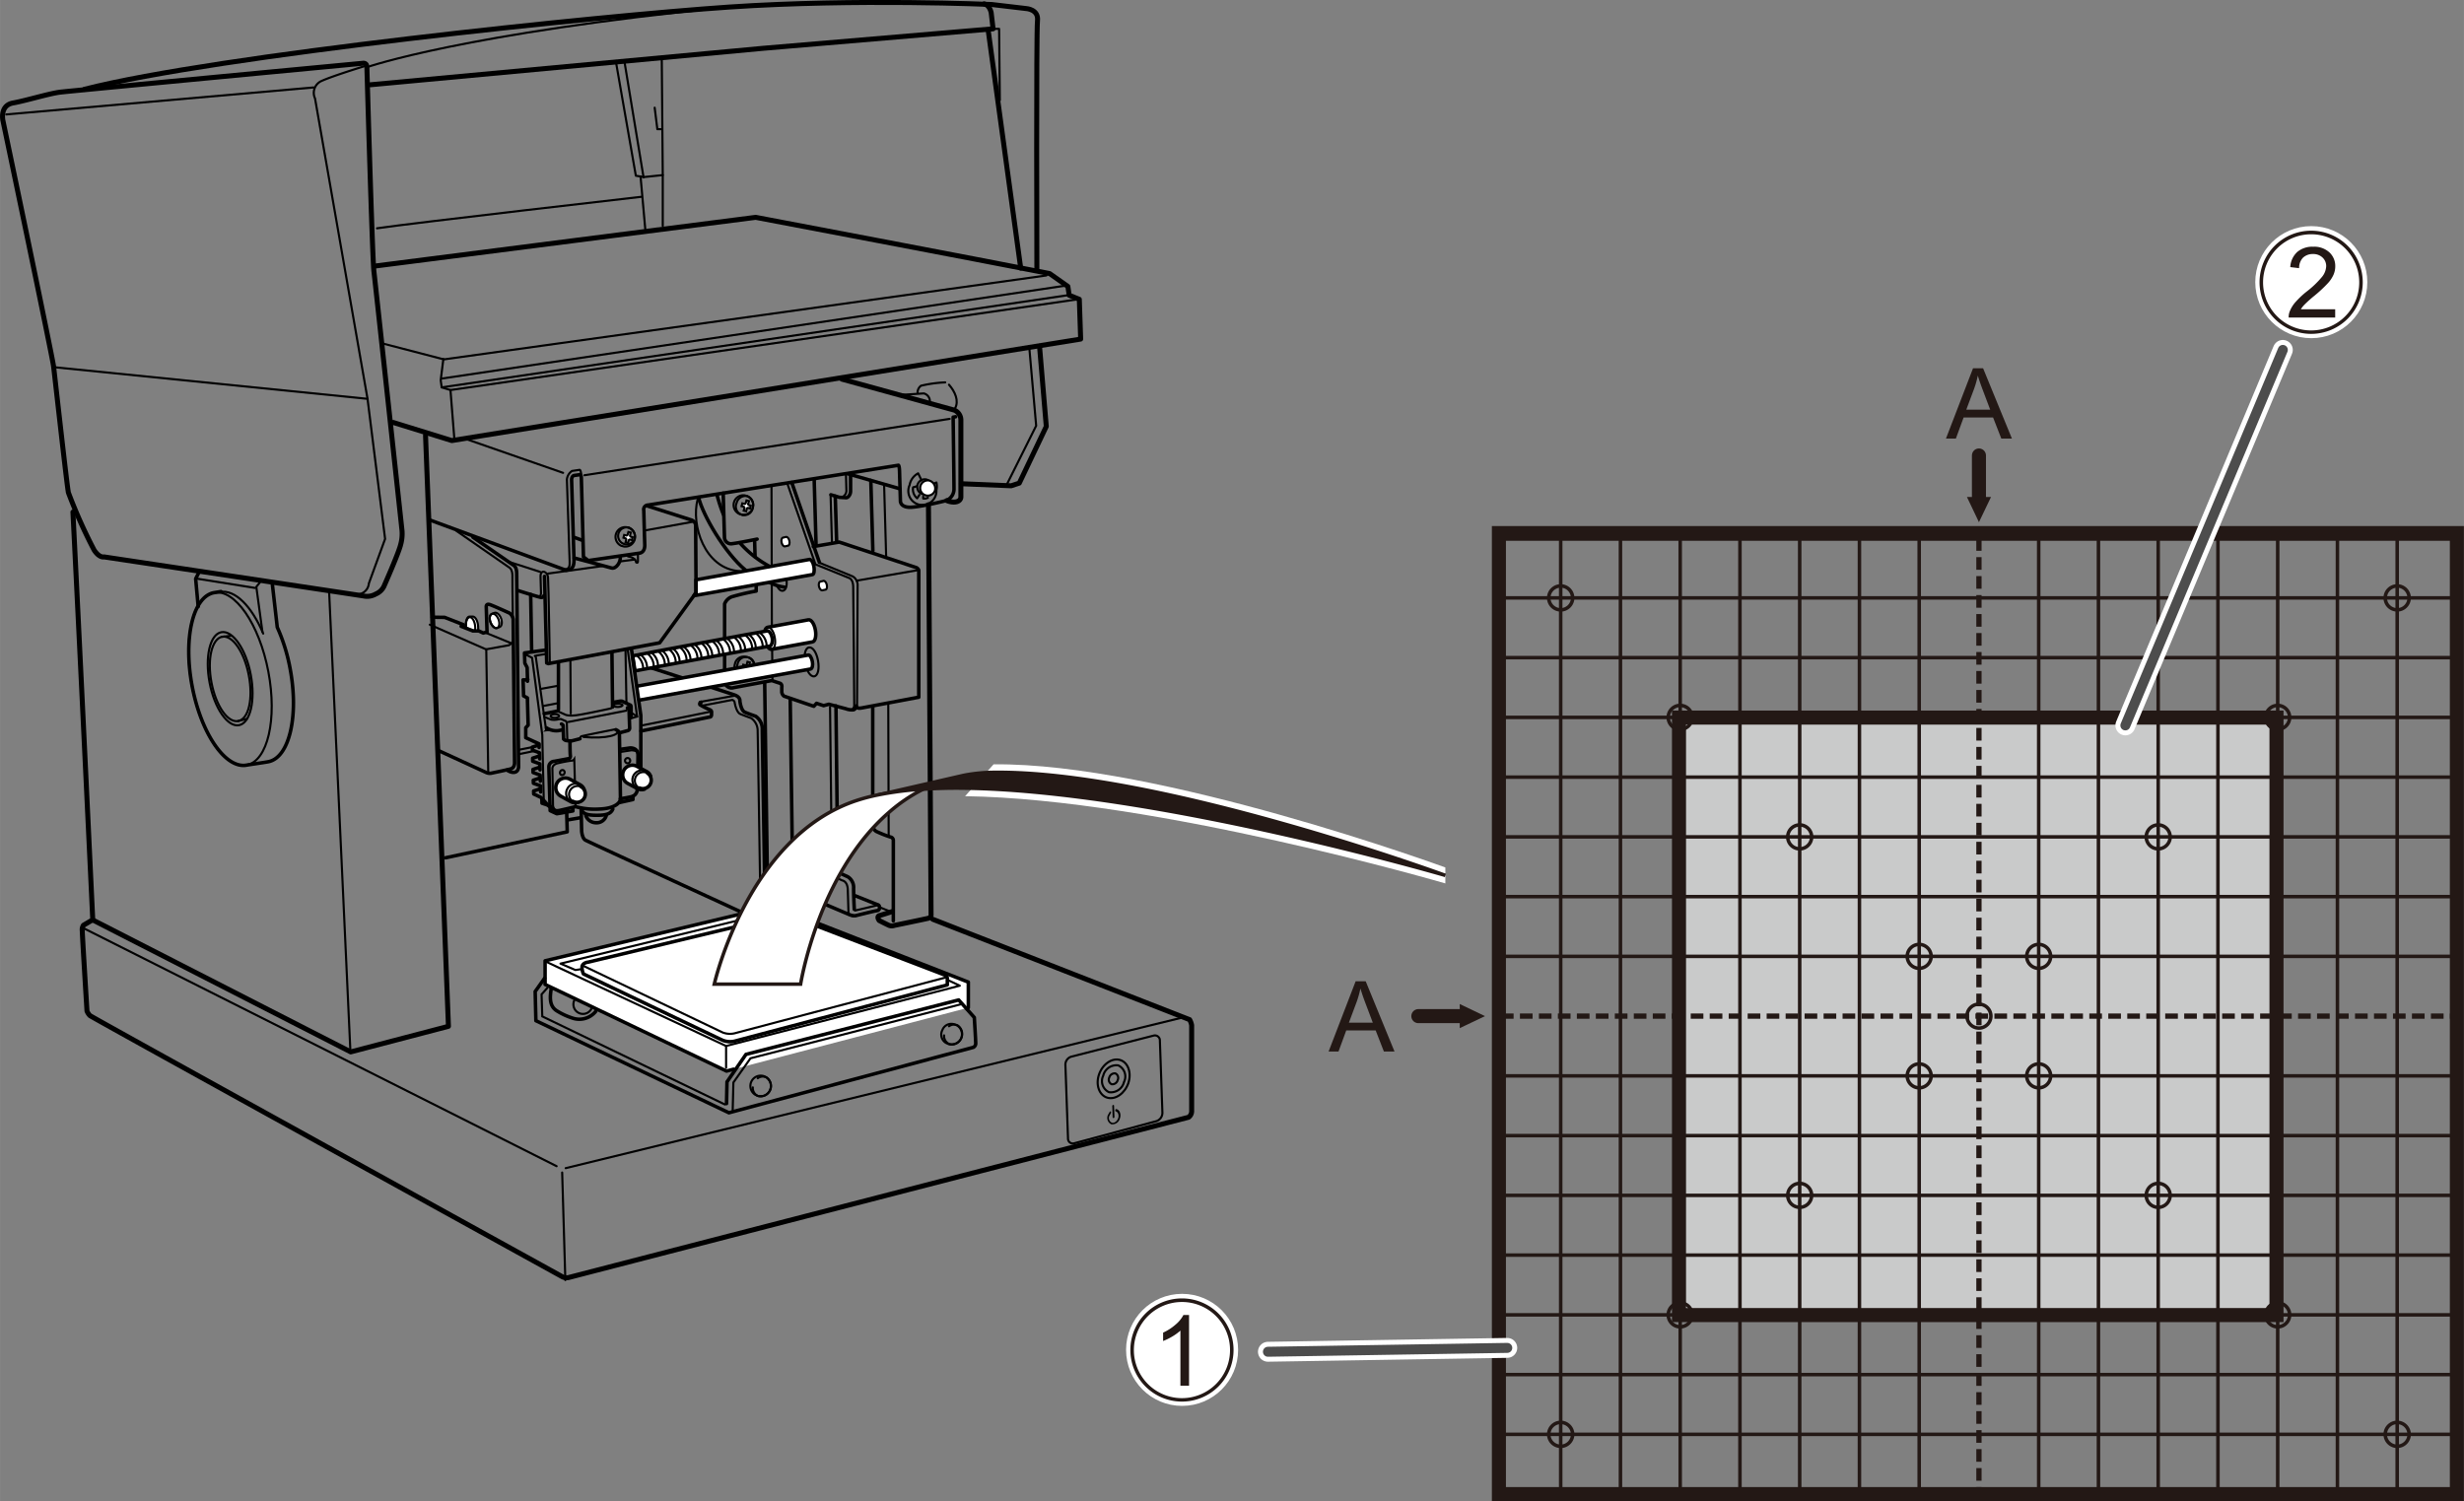 <svg xmlns="http://www.w3.org/2000/svg" width="123.66mm" height="75.34mm" viewBox="0 0 350.52 213.56"><rect x="0" y="0" width="350.52" height="213.56" fill="#808080" stroke="none"/><defs><style>.cls-1{fill:#c9caca;}.cls-1,.cls-15,.cls-16,.cls-18,.cls-2,.cls-3,.cls-4,.cls-5{stroke:#231815;}.cls-1,.cls-18,.cls-5{stroke-width:2px;}.cls-10,.cls-12,.cls-18,.cls-2,.cls-20,.cls-21,.cls-3,.cls-4,.cls-5,.cls-6,.cls-7{fill:none;}.cls-2,.cls-3,.cls-4{stroke-miterlimit:500;}.cls-11,.cls-15,.cls-16,.cls-2,.cls-6{stroke-width:0.5px;}.cls-3,.cls-4{stroke-width:0.75px;}.cls-3{stroke-dasharray:1.8 0.9;}.cls-10,.cls-11,.cls-12,.cls-13,.cls-6,.cls-7,.cls-8,.cls-9{stroke:#000;}.cls-10,.cls-11,.cls-12,.cls-13,.cls-18,.cls-20,.cls-21,.cls-6,.cls-7,.cls-9{stroke-linecap:round;}.cls-10,.cls-11,.cls-12,.cls-13,.cls-20,.cls-21,.cls-6{stroke-linejoin:round;}.cls-10,.cls-13,.cls-7,.cls-8,.cls-9{stroke-width:0.3px;}.cls-11,.cls-13,.cls-14,.cls-16,.cls-19,.cls-8,.cls-9{fill:#fff;}.cls-12{stroke-width:0.71px;}.cls-15,.cls-17{fill:#231815;}.cls-19,.cls-20{stroke:#fff;}.cls-19{stroke-miterlimit:10;}.cls-20{stroke-width:2.83px;}.cls-21{stroke:#4d4d4d;stroke-width:1.42px;}</style></defs><g id="レイヤー_1" data-name="レイヤー 1"><rect class="cls-1" x="238.85" y="102.09" width="85" height="85"/><path class="cls-2" d="M342.72,204.06a1.7,1.7,0,1,0-1.7,1.7A1.7,1.7,0,0,0,342.72,204.06Z"/><path class="cls-2" d="M325.72,187.06a1.7,1.7,0,1,0-1.7,1.7A1.7,1.7,0,0,0,325.72,187.06Z"/><path class="cls-2" d="M223.72,204.06a1.7,1.7,0,1,0-1.7,1.7A1.7,1.7,0,0,0,223.72,204.06Z"/><path class="cls-2" d="M240.72,187.06a1.7,1.7,0,1,0-1.7,1.7A1.7,1.7,0,0,0,240.72,187.06Z"/><path class="cls-2" d="M223.72,85.06a1.7,1.7,0,1,0-1.7,1.7A1.7,1.7,0,0,0,223.72,85.06Z"/><path class="cls-2" d="M240.72,102.06a1.7,1.7,0,1,0-1.7,1.7A1.7,1.7,0,0,0,240.72,102.06Z"/><path class="cls-2" d="M342.72,85.06a1.7,1.7,0,1,0-1.7,1.7A1.7,1.7,0,0,0,342.72,85.06Z"/><path class="cls-2" d="M325.72,102.06a1.7,1.7,0,1,0-1.7,1.7A1.7,1.7,0,0,0,325.72,102.06Z"/><path class="cls-2" d="M308.72,119.06a1.7,1.7,0,1,0-1.7,1.7A1.7,1.7,0,0,0,308.72,119.06Z"/><path class="cls-2" d="M308.72,170.06a1.7,1.7,0,1,0-1.7,1.7A1.7,1.7,0,0,0,308.72,170.06Z"/><path class="cls-2" d="M257.72,170.06a1.7,1.7,0,1,0-1.7,1.7A1.7,1.7,0,0,0,257.72,170.06Z"/><path class="cls-2" d="M257.72,119.06a1.7,1.7,0,1,0-1.7,1.7A1.7,1.7,0,0,0,257.72,119.06Z"/><path class="cls-2" d="M291.72,153.06a1.7,1.7,0,1,0-1.7,1.7A1.7,1.7,0,0,0,291.72,153.06Z"/><path class="cls-2" d="M274.72,153.06a1.7,1.7,0,1,0-1.7,1.7A1.7,1.7,0,0,0,274.72,153.06Z"/><path class="cls-2" d="M274.72,136.06a1.7,1.7,0,1,0-1.7,1.7A1.7,1.7,0,0,0,274.72,136.06Z"/><path class="cls-2" d="M291.72,136.06a1.7,1.7,0,1,0-1.7,1.7A1.7,1.7,0,0,0,291.72,136.06Z"/><path class="cls-2" d="M283.22,144.56a1.7,1.7,0,1,0-1.7,1.7A1.7,1.7,0,0,0,283.22,144.56Z"/><line class="cls-2" x1="213.52" y1="204.06" x2="349.52" y2="204.06"/><line class="cls-2" x1="213.52" y1="195.56" x2="349.52" y2="195.56"/><line class="cls-2" x1="213.52" y1="187.06" x2="349.52" y2="187.06"/><line class="cls-2" x1="213.52" y1="178.56" x2="349.52" y2="178.56"/><line class="cls-2" x1="213.52" y1="161.56" x2="349.52" y2="161.56"/><line class="cls-2" x1="213.52" y1="153.06" x2="349.52" y2="153.06"/><line class="cls-3" x1="213.52" y1="144.56" x2="349.52" y2="144.56"/><line class="cls-2" x1="213.52" y1="136.06" x2="349.52" y2="136.06"/><line class="cls-2" x1="213.52" y1="127.56" x2="349.52" y2="127.56"/><line class="cls-2" x1="341.02" y1="212.56" x2="341.02" y2="76.56"/><line class="cls-2" x1="315.52" y1="212.56" x2="315.52" y2="76.56"/><line class="cls-2" x1="332.52" y1="76.56" x2="332.52" y2="212.56"/><line class="cls-2" x1="324.02" y1="212.56" x2="324.02" y2="76.56"/><line class="cls-2" x1="307.02" y1="212.56" x2="307.02" y2="76.56"/><line class="cls-2" x1="290.02" y1="212.56" x2="290.02" y2="76.56"/><line class="cls-2" x1="298.52" y1="212.56" x2="298.52" y2="76.56"/><line class="cls-2" x1="264.52" y1="212.56" x2="264.52" y2="76.56"/><line class="cls-3" x1="281.52" y1="76.56" x2="281.52" y2="212.56"/><line class="cls-2" x1="213.52" y1="119.06" x2="349.52" y2="119.06"/><line class="cls-2" x1="273.02" y1="212.56" x2="273.02" y2="76.56"/><line class="cls-2" x1="213.52" y1="110.56" x2="349.52" y2="110.56"/><line class="cls-2" x1="213.52" y1="102.06" x2="349.52" y2="102.06"/><line class="cls-2" x1="213.52" y1="93.56" x2="349.52" y2="93.56"/><line class="cls-2" x1="247.52" y1="212.56" x2="247.52" y2="76.56"/><line class="cls-2" x1="213.52" y1="85.06" x2="349.52" y2="85.06"/><line class="cls-2" x1="256.02" y1="212.56" x2="256.02" y2="76.56"/><line class="cls-2" x1="222.02" y1="212.56" x2="222.02" y2="76.56"/><line class="cls-2" x1="239.02" y1="76.56" x2="239.02" y2="212.56"/><line class="cls-2" x1="230.52" y1="212.56" x2="230.52" y2="76.56"/><line class="cls-2" x1="213.52" y1="170.06" x2="349.52" y2="170.06"/><rect class="cls-4" x="213.52" y="76.56" width="136" height="136"/><rect class="cls-5" x="213.23" y="75.84" width="136.28" height="136.72"/></g><g id="レイヤー_2" data-name="レイヤー 2"><path class="cls-6" d="M92.59,95s11.12,3.59,11.93,3.88.73.82.73.82.13,1.38.72,1.63,1.53.57,1.53.57a2.18,2.18,0,0,1,.94,1.85c0,.93.43,27,.43,27"/><path class="cls-6" d="M88.27,106.6l1.2-.17a1.27,1.27,0,0,1,.94.19c.32.3.32.35.34.79s-.12,5.13-.12,5.13a1.12,1.12,0,0,1-.69.77c-.53.15-1.71.33-1.71.33"/><path class="cls-7" d="M81.88,114.76,81.69,108a.47.47,0,0,1-.43.22,19.76,19.76,0,0,0-2,.39s-.7.15-.68.78.09,5.24.09,5.24.08.57.45.62"/><path class="cls-7" d="M107.22,95.17a1.21,1.21,0,1,1-2.31-.62,1.21,1.21,0,1,1,2.31.62Z"/><path class="cls-7" d="M106.43,93.53l-.37-.09a1.28,1.28,0,0,0-1.51,1,1.3,1.3,0,0,0,.79,1.64l.37.1a1.29,1.29,0,0,0,1.51-1A1.31,1.31,0,0,0,106.43,93.53Z"/><path class="cls-8" d="M106.94,94.9l-.25-.07a.2.2,0,0,1-.12-.23l.1-.36-.34-.09-.1.36a.18.18,0,0,1-.21.14l-.29-.08-.1.4.28.08a.17.17,0,0,1,.11.22l-.09.34.35.09.09-.33a.17.17,0,0,1,.21-.14l.25.07Z"/><path class="cls-9" d="M68,89.73A3.11,3.11,0,0,0,68,89c-.07-.74-.42-1.31-.78-1.28l-.42,0c-.36,0-.59.67-.52,1.4"/><path class="cls-7" d="M66.29,89.21c-.07-.73.16-1.36.52-1.4s.71.54.78,1.28a2.35,2.35,0,0,1,0,.53"/><polyline class="cls-10" points="109.75 69.12 109.8 89.06 109.89 96.84"/><path class="cls-11" d="M115,88.18l-5.8,1.06c-.38.07-.57.83-.41,1.7s.6,1.51,1,1.44l5.79-1.06c.39-.06.57-.83.41-1.7S115.4,88.11,115,88.18Z"/><path class="cls-6" d="M107.57,82.89l0,1.2a34.22,34.22,0,0,0-3.49.82,1.77,1.77,0,0,0-1,1s0,9.48,0,10.91a1,1,0,0,0,1.32,1l5.4-1s.72.25,1.12.37.29.62.29.62v.53a.81.81,0,0,0,.33.7l4.23,1.44.39-.42,1,.33.75-.2,2.42.64a2.43,2.43,0,0,0,1.08.15.56.56,0,0,0,.38-.55c0,.45.77.29.77.29l8.14-1.53s0-17.75,0-18-.32-.43-.32-.43l-11-3.64-3.68.64"/><path class="cls-6" d="M61.2,74l19.33,7.13c.53-.08,1.16-.13,1.12-1.53s-.34-11.36-.34-11.36,0-.54.39-.6l.72-.1s.26-.18.28.5L83,79.22l.68.53L91,78.69s.76-.07.72-1.2-.14-4.87-.14-4.87a.63.63,0,0,1,.61-.77c.76-.11,35.62-5.66,35.62-5.66s.13.07.15.8.13,4.32.13,4.32,0,1,1.73.84,4.77-.93,4.77-.93a1.77,1.77,0,0,0,1.12-1.71c0-1.31-.12-10.16-.12-10.16l.35-.06"/><path class="cls-10" d="M80.39,81c.67-.1.65-.55.64-1.18,0,0-.37-11-.39-11.62a1.69,1.69,0,0,1,.73-1.2l1.07-.16c.27,0,.26,1.19.26,1.19"/><line class="cls-10" x1="83.14" y1="67.61" x2="135.1" y2="59.59"/><path class="cls-10" d="M132.58,69.62a1.08,1.08,0,1,1-.81-1.41A1.15,1.15,0,0,1,132.58,69.62Z"/><path class="cls-10" d="M132.55,68.94l.66-.3a2.39,2.39,0,0,1,0,1.1A2,2,0,1,1,129.4,69a2.34,2.34,0,0,1,1.21-1.66l.49,1"/><path class="cls-7" d="M90.26,76.7a1.21,1.21,0,1,1-.8-1.63A1.3,1.3,0,0,1,90.26,76.7Z"/><path class="cls-7" d="M89.46,75.07,89.1,75a1.39,1.39,0,0,0-.72,2.65l.37.1a1.38,1.38,0,0,0,.71-2.65Z"/><path class="cls-8" d="M90,76.43l-.26-.07a.18.18,0,0,1-.11-.22l.1-.37-.34-.09-.1.36a.18.18,0,0,1-.21.14l-.29-.07-.1.39.28.08a.18.18,0,0,1,.11.23l-.09.33.34.1.1-.34a.18.18,0,0,1,.21-.14l.25.07Z"/><path class="cls-7" d="M107.09,72.21a1.21,1.21,0,1,1-2.31-.62,1.29,1.29,0,0,1,1.51-1A1.31,1.31,0,0,1,107.09,72.21Z"/><path class="cls-7" d="M106.29,70.57l-.36-.1a1.39,1.39,0,0,0-.72,2.66l.36.1a1.39,1.39,0,0,0,.72-2.66Z"/><path class="cls-8" d="M106.8,71.94l-.25-.07a.18.18,0,0,1-.11-.23l.1-.36-.35-.09-.1.36a.18.18,0,0,1-.21.14l-.28-.08-.11.4.29.07a.2.2,0,0,1,.11.23l-.09.34.34.09.09-.34a.18.18,0,0,1,.21-.14l.26.07Z"/><path class="cls-11" d="M98.71,84.75l16.84-3c.24,0,.34-.56.23-1.16s-.38-1-.62-1L99,82.49l0,1.81Z"/><path class="cls-10" d="M116.37,94c.2,1.13,0,2.13-.54,2.22s-1.08-.76-1.29-1.89,0-2.13.54-2.22S116.16,92.82,116.37,94Z"/><path class="cls-11" d="M90.93,99.61l24.37-4.43c.25-.05.36-.53.26-1.07s-.37-1-.62-.91L90.67,97.61"/><path class="cls-10" d="M110.21,90.68c.16.87,0,1.63-.41,1.7s-.83-.57-1-1.44,0-1.63.41-1.7S110.05,89.81,110.21,90.68Z"/><path class="cls-11" d="M90.33,95.45c.48-.12,19.09-3.53,19.24-3.55s.39-.57.28-1.15-.41-1-.67-1S90.28,93.22,90,93.31Z"/><path class="cls-10" d="M90.49,93.19a2.37,2.37,0,0,1,1,2"/><path class="cls-10" d="M91.05,93.09a2.37,2.37,0,0,1,1,2"/><path class="cls-10" d="M92,92.9a2.34,2.34,0,0,1,1,2"/><path class="cls-10" d="M92.6,92.8a2.34,2.34,0,0,1,1,2"/><path class="cls-10" d="M93.58,92.62a2.39,2.39,0,0,1,1,2"/><path class="cls-10" d="M94.14,92.52a2.38,2.38,0,0,1,1,2"/><path class="cls-10" d="M95.13,92.34a2.37,2.37,0,0,1,1,2"/><path class="cls-10" d="M95.68,92.23a2.38,2.38,0,0,1,1,2"/><path class="cls-10" d="M96.67,92.05a2.34,2.34,0,0,1,1,2"/><path class="cls-10" d="M97.23,92a2.34,2.34,0,0,1,1,2"/><path class="cls-10" d="M98.22,91.77a2.39,2.39,0,0,1,1,2"/><path class="cls-10" d="M98.78,91.67a2.39,2.39,0,0,1,1,2"/><path class="cls-10" d="M99.76,91.49a2.37,2.37,0,0,1,1,2"/><path class="cls-10" d="M100.32,91.39a2.36,2.36,0,0,1,1,2"/><path class="cls-10" d="M101.31,91.21a2.37,2.37,0,0,1,1,2"/><path class="cls-10" d="M101.87,91.1a2.34,2.34,0,0,1,1,2"/><path class="cls-10" d="M102.86,90.92a2.39,2.39,0,0,1,1,2"/><path class="cls-10" d="M103.42,90.82a2.39,2.39,0,0,1,1,2"/><path class="cls-10" d="M104.4,90.64a2.33,2.33,0,0,1,1,2"/><path class="cls-10" d="M105,90.54a2.33,2.33,0,0,1,1,2"/><path class="cls-10" d="M106,90.36a2.38,2.38,0,0,1,1,2"/><path class="cls-10" d="M106.51,90.26a2.37,2.37,0,0,1,1,2"/><path class="cls-10" d="M107.5,90.08a2.37,2.37,0,0,1,1,2"/><path class="cls-10" d="M108.06,90a2.4,2.4,0,0,1,1,2"/><path class="cls-9" d="M70.72,89.34l.36-.14c.31-.11.4-.66.2-1.21s-.63-.92-.94-.8l-.36.14c-.32.12-.41.66-.2,1.21S70.4,89.46,70.72,89.34Z"/><path class="cls-7" d="M69.78,88.54c-.21-.55-.12-1.09.2-1.21s.73.24.94.8.11,1.09-.2,1.21S70,89.1,69.78,88.54Z"/><path class="cls-11" d="M92.54,110.39a1.23,1.23,0,0,0-.56-.63L90.56,109a1.38,1.38,0,0,0-1.32,2.42l1.43.77a1.25,1.25,0,0,0,1,.09"/><path class="cls-10" d="M91.67,112.26a1.25,1.25,0,0,1-1-.09A1.37,1.37,0,0,1,92,109.76a1.32,1.32,0,0,1,.54.56"/><path class="cls-10" d="M90.92,112.1A1.2,1.2,0,0,1,92.11,110"/><path class="cls-11" d="M92.11,110a1.2,1.2,0,0,1-1.14,2.1l0,0"/><path class="cls-11" d="M83.07,112.26a1.21,1.21,0,0,0-.56-.62l-1.42-.78a1.37,1.37,0,0,0-1.31,2.41l1.41.78a1.32,1.32,0,0,0,1,.09"/><path class="cls-10" d="M82.2,114.14a1.32,1.32,0,0,1-1-.09,1.36,1.36,0,0,1-.49-1.84,1.33,1.33,0,0,1,1.81-.57,1.24,1.24,0,0,1,.53.56"/><path class="cls-10" d="M81.45,114a1.2,1.2,0,0,1,1.19-2.07"/><path class="cls-11" d="M82.64,111.91A1.19,1.19,0,0,1,81.5,114l0,0"/><line class="cls-10" x1="80.1" y1="67.27" x2="66.38" y2="62.49"/><path class="cls-12" d="M119.76,53.94l16,4.41a1.53,1.53,0,0,1,.93,1.4c0,1.06,0,10.94,0,10.94,0,.63-.81,1-2,.53"/><path class="cls-13" d="M111.81,76.39l-.44.1c-.18.05-.26.36-.18.7s.29.58.48.54l.43-.1c.18,0,.27-.35.19-.7S112,76.35,111.81,76.39Z"/><path class="cls-13" d="M117.13,82.64a3.34,3.34,0,0,1-.43.1c-.18.05-.27.36-.19.7s.3.58.48.54l.43-.09c.19,0,.27-.36.19-.7S117.32,82.6,117.13,82.64Z"/><line class="cls-6" x1="120.65" y1="67.42" x2="127.96" y2="69.52"/><path class="cls-13" d="M133,69.79a1.08,1.08,0,1,1-.81-1.42A1.17,1.17,0,0,1,133,69.79Z"/><path class="cls-10" d="M130.39,69.19l-.5.14a1.67,1.67,0,0,0,.58,1.56l.32-.48"/><path class="cls-10" d="M131.33,70.66l0,.26a1.09,1.09,0,0,0,.67-.11"/><path class="cls-12" d="M132.08,71.81l.37,58.42a.54.54,0,0,1-.44.42c-.39.1-4.77,1-4.77,1a1.06,1.06,0,0,1-.9-.06c-.54-.25-1.26-.63-1.26-.63s-.46-.57.07-.72,1.72-.54,1.72-.54"/><path class="cls-6" d="M127.08,131l0-11.48a.48.48,0,0,0-.41-.44,17.09,17.09,0,0,1-2-.79,1.06,1.06,0,0,1-.52-.91c0-.67,0-16.78,0-16.78"/><path class="cls-10" d="M121,101c.44,0,.52-.59.52-.59s-.12-16.07-.15-17-.48-1.14-.48-1.14L116,80.29l-4-11.5"/><path class="cls-10" d="M116.65,80.09,121.3,82a1.44,1.44,0,0,1,.7,1.36c0,1.07-.08,17.09-.08,17.09"/><line class="cls-10" x1="121.85" y1="82.61" x2="130.61" y2="81.11"/><line class="cls-6" x1="116.56" y1="80" x2="112.63" y2="68.64"/><path class="cls-6" d="M121,67.68l0,2.22c0,.49-.38.91-.6.91s-1-.06-1-.06l-1.21-.36"/><line class="cls-6" x1="118.82" y1="70.59" x2="119.02" y2="77.13"/><line class="cls-6" x1="116.09" y1="77.57" x2="115.82" y2="68.18"/><path class="cls-10" d="M119.85,70.69a1,1,0,0,0,.55-1l-.06-2.27"/><line class="cls-10" x1="118.16" y1="70.61" x2="118.35" y2="77.24"/><line class="cls-6" x1="123.88" y1="68.35" x2="124.17" y2="78.36"/><line class="cls-10" x1="125.77" y1="68.96" x2="126.06" y2="79.19"/><line class="cls-10" x1="126.36" y1="100.1" x2="126.42" y2="118.93"/><path class="cls-6" d="M102.88,70.17s.16,5.69.18,6.27a.93.93,0,0,0,1.14.9c.71-.07,3.5-.64,3.5-.64"/><line class="cls-6" x1="107.35" y1="76.98" x2="107.41" y2="79.2"/><path class="cls-6" d="M105.36,77.35a15.29,15.29,0,0,0,4,3.17"/><path class="cls-6" d="M102,70.41a22.32,22.32,0,0,0,.93,2.83"/><path class="cls-6" d="M99.38,70.76c.56,2.47,3.75,7.94,6.67,10.35"/><path class="cls-6" d="M109.52,82.88a6.1,6.1,0,0,0,2.07.65"/><path class="cls-10" d="M110.56,83.38c.53,1.19,1.58.76,1.31-.93"/><path class="cls-10" d="M99.25,71c-1,3.72,1,9.9,5.91,10.25"/><path class="cls-6" d="M92.16,72,98.41,74a.88.88,0,0,1,.55.74c0,.53.06,9.57.06,9.57l-5.18,7.14L78,94.41l-.23-.09L77.46,82"/><path class="cls-6" d="M77.37,84.75A.39.39,0,0,1,77,85c-.23,0-3.37-1-3.37-1"/><line class="cls-7" x1="91.82" y1="75.45" x2="98.63" y2="74.22"/><path class="cls-6" d="M88.22,79.19c.15.67-.55,1.82-1.25,1.61s-5.29-1.42-5.29-1.42"/><line class="cls-6" x1="82.88" y1="76.88" x2="81.77" y2="76.48"/><path class="cls-7" d="M90.75,78.82s0,.6,0,1-.26.18-.26.18-.06-.7-1.16-.84"/><line class="cls-7" x1="90.34" y1="79.6" x2="88.31" y2="79.86"/><line class="cls-7" x1="85.63" y1="80.54" x2="77.95" y2="81.6"/><line class="cls-7" x1="72.56" y1="79.98" x2="76.84" y2="81.36"/><path class="cls-7" d="M76.7,84.84c.24,0,.26-.44.26-.44L76.89,82c0-1.07,1-.73,1.07.17s.25,12.07.25,12.07"/><line class="cls-6" x1="75.49" y1="84.57" x2="75.63" y2="92.68"/><path class="cls-6" d="M67.28,76.43l5.79,4s.41.19.43,1.06.27,27.62.27,27.62,0,.61-.51.75-1.14-.3-1.14-.3"/><path class="cls-10" d="M64.94,75.54l7.52,5.21s.4.19.43,1.06c0,.25,0,2.66.06,6"/><polyline class="cls-6" points="65.91 89.09 65.91 88.87 63.25 87.83 61.49 87.81"/><path class="cls-6" d="M65.6,89.1l1.67.66.84,0,.64.3.53-.15-.11-3.56s-.06-.53.53-.33,2.79,1.21,2.79,1.21a1.36,1.36,0,0,1,.51.88c0,.48.2,20.46.2,20.46s0,.67-.55.82-2.83.62-2.83.62a1.29,1.29,0,0,1-.68-.12l-6.79-3.12"/><path class="cls-7" d="M61.14,88.87l8,3.51,3.27-.59s.57-.33.56-.64"/><line class="cls-7" x1="69.19" y1="90.06" x2="72.75" y2="91.52"/><line class="cls-7" x1="69.17" y1="92.38" x2="69.45" y2="109.73"/><polyline class="cls-6" points="77.54 92.49 74.61 92.89 74.66 94.35 74.99 94.97 75.04 96.92"/><path class="cls-6" d="M75.08,96.66a2,2,0,0,1-.67.06L74.48,99l.54.29.11,3.87-.34.37,0,1.42,1.9.88v.51"/><polyline class="cls-6" points="76.62 106 75.73 106.29 75.74 106.73 76.75 107.1 76.78 107.97"/><polyline class="cls-6" points="76.67 107.57 75.77 107.86 75.78 108.3 76.8 108.67 76.82 109.53"/><polyline class="cls-6" points="76.71 109.17 75.82 109.46 75.83 109.9 76.84 110.27 76.87 111.14"/><polyline class="cls-6" points="76.76 110.7 75.86 111 75.88 111.43 76.89 111.8 76.91 112.67"/><polyline class="cls-6" points="76.8 112.24 75.91 112.53 75.92 112.96 76.94 113.44 78.25 114.87 78.26 115.33 79.21 115.77 81.5 115.37 81.49 115.07"/><polyline class="cls-6" points="77.08 113.7 77.1 114.27 77.83 114.51"/><path class="cls-6" d="M81.08,105.44s0,1.83.06,2.1a.4.4,0,0,1-.16.37l-2.13.4a.79.79,0,0,0-.77.85c0,.47.15,5,.15,5.31s.53.72.53.72.14.26.87.1,2.25-.53,2.25-.53a10.44,10.44,0,0,0,3.38.34c2.24-.07,3-.93,3-1.46s-.15-9.37-.15-9.37"/><path class="cls-6" d="M79.87,103s.24.1.24.23.06,1.9.06,1.9a.75.75,0,0,0,.34.22,4.66,4.66,0,0,0,.83.05l1.16-.3"/><path class="cls-6" d="M80.06,103.83l-.66.12a2.63,2.63,0,0,1-1.65-.39"/><path class="cls-6" d="M77.42,101.54l1.73-.35s.3,0,.29-.28,0-6.71,0-6.71"/><line class="cls-6" x1="87.05" y1="92.81" x2="87.14" y2="100.59"/><path class="cls-6" d="M87.22,99.92l.93-.16a1,1,0,0,1,.34,0l1.22.57a.48.48,0,0,1,.07.26c0,.17,0,1.37,0,1.37l-.13.14"/><path class="cls-6" d="M89.25,100.76s.24.13.24.33.08,2.5.08,2.5a.38.38,0,0,1-.33.37l-1.16.31c0-.24-.27-.36-.47-.46"/><path class="cls-7" d="M82.56,104.93a.21.21,0,0,1,.13-.17c.13-.08,4.81-1,4.81-1"/><path class="cls-7" d="M83,104.85c3.31.3,5.26-.33,4.78-.91"/><path class="cls-10" d="M80.28,110.05a.35.35,0,0,1-.46.19.36.36,0,0,1-.12-.48.34.34,0,0,1,.45-.18A.35.35,0,0,1,80.28,110.05Z"/><path class="cls-10" d="M89.61,108.38a.35.35,0,0,1-.46.18.37.37,0,1,1,.46-.18Z"/><path class="cls-7" d="M77.44,102l.94.37a2.4,2.4,0,0,0,.87,0,2.9,2.9,0,0,1,.53-.08l.72.31s.13,0,.14.47.06,2.13.06,2.13"/><line class="cls-7" x1="80.86" y1="102.71" x2="89.09" y2="101.1"/><line class="cls-7" x1="89.21" y1="100.59" x2="89.58" y2="100.52"/><path class="cls-7" d="M79.32,101.18l1.21.54a3.44,3.44,0,0,0,1.14.06c.73,0,5.25-1,5.25-1a.61.61,0,0,0,.22-.38"/><path class="cls-7" d="M79.54,101.85c0,.14-.26.27-.6.28s-.6-.1-.61-.25.27-.28.6-.28S79.53,101.7,79.54,101.85Z"/><path class="cls-7" d="M88.56,100.33c0,.12-.29.24-.65.25s-.66-.09-.67-.21.29-.24.66-.25S88.56,100.2,88.56,100.33Z"/><line class="cls-7" x1="81.19" y1="101.5" x2="81.14" y2="93.95"/><path class="cls-7" d="M76.08,93.3l.14.16,1.47,10.44a1.86,1.86,0,0,1,.57,0"/><polyline class="cls-7" points="74.64 93.04 75.69 93.58 77.14 104.55 77.35 113.76"/><line class="cls-7" x1="76.92" y1="98.01" x2="79.28" y2="97.58"/><line class="cls-7" x1="77.26" y1="100.44" x2="79.32" y2="100.05"/><line class="cls-7" x1="76.28" y1="93.26" x2="77.54" y2="93.06"/><line class="cls-7" x1="73.88" y1="107.28" x2="75.87" y2="106.87"/><line class="cls-7" x1="73.86" y1="106.66" x2="75.73" y2="106.29"/><polyline class="cls-6" points="90.03 113.31 90.04 113.75 88.14 114.17"/><path class="cls-10" d="M88.13,107l1.7-.26s.83,0,.84.41"/><polyline class="cls-6" points="89.82 92.31 91.16 101.79 91.16 109.23"/><polyline class="cls-7" points="89.29 92.42 90.63 101.94 89.79 102.19"/><line class="cls-7" x1="90.63" y1="101.94" x2="90" y2="101.52"/><line class="cls-7" x1="89.11" y1="99.98" x2="88.98" y2="92.47"/><path class="cls-6" d="M91.18,104l9.82-2s.23,0,.22-.36.11-.54-.34-.71a10.89,10.89,0,0,1-1.31-.67.24.24,0,0,1,.17-.36"/><path class="cls-10" d="M108.21,131s-.4-26.07-.43-27a2.16,2.16,0,0,0-.94-1.84s-.94-.33-1.53-.58-.81-1.66-.81-1.66c0-.22-.32-.35-.32-.35l-4.38.84"/><path class="cls-6" d="M82.67,115l.07,3.25s.07,1,.53,1.27S108.17,131,108.17,131a2.27,2.27,0,0,0,1.47.26l1.73-.49a.48.48,0,0,0,.34-.46c0-.35.07-.62-.47-.83a14.4,14.4,0,0,0-1.61-.44"/><line class="cls-10" x1="99.56" y1="99.86" x2="104.65" y2="98.95"/><path class="cls-10" d="M108.82,130.56s.05.23.45.17,2-.59,2-.59.7-.15.29-.59"/><path class="cls-10" d="M109,128.69c.31,0,.67.16.68.47v.31s.1.49-.61.51"/><path class="cls-6" d="M111.82,129.54s1-.2,1-.74-.41-29.4-.41-29.4"/><line class="cls-6" x1="108.78" y1="97.1" x2="109.21" y2="128.64"/><path class="cls-6" d="M118.92,100.43l.26,23.65,1.45.67a1.78,1.78,0,0,1,.8,1.62c0,1.24.1,3,.1,3"/><path class="cls-10" d="M118.08,100.58l.27,24,1.44.67s.77.07.81,1.32.1,3.33.1,3.33a.84.84,0,0,0,.72.43"/><path class="cls-6" d="M121.64,127.43l3.33,1.33a.34.34,0,0,1,.14.3c0,.23,0,.45-.43.51s-3,.71-3,.71a2,2,0,0,1-.94-.2l-7.84-3.33"/><path class="cls-10" d="M121.67,129.53l3-.71s.34,0,.21-.16"/><line class="cls-10" x1="125.11" y1="129.06" x2="126.71" y2="129.71"/><line class="cls-10" x1="91.25" y1="103.22" x2="101.12" y2="101.24"/><polyline class="cls-6" points="80.61 115.5 80.69 118.34 63.36 122.04"/><line class="cls-6" x1="80.74" y1="116.65" x2="82.6" y2="116.33"/><path class="cls-10" d="M128.42,56.16l3-.19a1.15,1.15,0,0,1,.86,1.15"/><path class="cls-10" d="M130.53,55.88a1.21,1.21,0,0,1,.48-1,18.11,18.11,0,0,1,3.45-.48"/><path class="cls-10" d="M135,54.73c.87,1,1.44,2.3.87,3.35"/><path class="cls-6" d="M82.73,115.11c.14.68.81.88,2.16.88s2-.2,2.29-.88"/><path class="cls-6" d="M83.34,116.05a1.55,1.55,0,0,0,1.48,1,1.42,1.42,0,0,0,1.42-1"/><path class="cls-7" d="M135,146a1.24,1.24,0,0,1,1.2-.14,1.47,1.47,0,0,1-1.2,2.65,1.25,1.25,0,0,1-.7-1.21"/><path class="cls-7" d="M136.17,145.9l-.37-.16a1.36,1.36,0,0,0-1.74.8,1.38,1.38,0,0,0,.54,1.85l.37.16a1.47,1.47,0,0,0,1.2-2.65Z"/><polyline class="cls-11" points="104.36 152.11 103.35 152.38 77.54 140.05 77.54 136.69 110.06 128.91 137.75 139.72 137.75 143.36"/><path class="cls-7" d="M107.79,153.4a1.21,1.21,0,0,1,1.2-.14,1.47,1.47,0,0,1-1.2,2.65,1.26,1.26,0,0,1-.7-1.21"/><path class="cls-7" d="M109,153.26l-.36-.17a1.47,1.47,0,0,0-1.21,2.65l.37.17a1.47,1.47,0,0,0,1.2-2.65Z"/><path class="cls-6" d="M78.42,140.59c-.14,1-.41,2.49.81,3.23a9.76,9.76,0,0,0,2.15,1,3,3,0,0,0,3.37-.94"/><path class="cls-7" d="M81.76,142.19a1.36,1.36,0,0,0,2.34,1.39"/><path class="cls-6" d="M77.47,139.17l-1.34,1.89.1,4.15,27.46,13.1L138.47,149a.63.63,0,0,0,.33-.61c0-.47-.2-3.64-.2-3.64l-2.22-2.49L106.12,150l-2.7,3.91-.07,3.09"/><path class="cls-6" d="M134.36,138.7a.55.55,0,0,1,.4.61v.81l-30.06,7.95a2.85,2.85,0,0,1-1.89-.07c-.87-.4-19.81-9.44-19.81-9.44a2.22,2.22,0,0,1-.2-1.07s.07-.52.88-.61L111,130.32a9.46,9.46,0,0,1,2,.2Z"/><path class="cls-10" d="M134.76,139l-30.06,7.95a2.89,2.89,0,0,1-1.89-.06L83,137.42"/><line class="cls-10" x1="103.29" y1="148.81" x2="103.29" y2="151.91"/><polyline class="cls-7" points="103.12 157.13 77.14 144.6 77.04 141.47 77.84 140.56"/><polyline class="cls-7" points="104.23 157.94 104.33 154 106.76 150.56 136.68 142.88"/><polyline class="cls-10" points="82.56 137.9 81.85 138 79.73 137.09 109.65 129.81 110.97 130.32"/><polyline class="cls-10" points="134.82 139.42 136.54 140.23 103.29 148.81 77.61 136.79"/><path class="cls-12" d="M10.37,72.85c1.24,24.51,2.82,58,2.82,58l-1.32.78a1.15,1.15,0,0,0-.17.8c0,.6.67,11.4.67,11.4a1.87,1.87,0,0,0,.42.65c.27.26,67.1,37.1,67.1,37.1a1.34,1.34,0,0,0,1,.17c.53-.15,88.19-22.8,88.19-22.8a1.07,1.07,0,0,0,.44-.94c0-.67,0-12.15,0-12.15a2.54,2.54,0,0,0-.29-.8l-36.54-14.28"/><path class="cls-12" d="M53.34,37.85l54.16-6.93s32.27,6.12,41.82,8l2.59,1.83L152.1,42l1.44.58.19,5.66L64.27,62.68,55.93,60.1"/><polyline class="cls-10" points="63.07 51.07 62.69 54.09 62.83 55.11 64.08 55.49 64.65 62.68"/><polyline class="cls-10" points="54.49 48.88 63.14 51.13 148.86 39.19"/><path class="cls-10" d="M35.67,96c.69,3.65-.06,6.86-1.67,7.17s-3.5-2.41-4.19-6.06.05-6.86,1.67-7.17S35,92.38,35.67,96Z"/><path class="cls-10" d="M38.17,95.55c1.29,6.78-.1,12.73-3.1,13.3s-6.48-4.46-7.76-11.23.1-12.73,3.1-13.3S36.88,88.78,38.17,95.55Z"/><path class="cls-10" d="M31.27,84.22c2.14-.4,4.52,2,6.17,5.92"/><path class="cls-6" d="M31.43,84.16l-1,.16c-3,.57-4.39,6.52-3.1,13.3s4.76,11.8,7.76,11.23c.5-.09,2.51-.37,3.07-.48,3-.57,4.39-6.52,3.1-13.29a25.68,25.68,0,0,0-1.82-5.84l-.73-6.39"/><path class="cls-10" d="M35.39,96.08c.63,3.31,0,6.22-1.51,6.5s-3.17-2.18-3.8-5.49.05-6.22,1.52-6.5S34.76,92.77,35.39,96.08Z"/><line class="cls-10" x1="31.6" y1="90.59" x2="32.84" y2="90.45"/><line class="cls-10" x1="33.88" y1="102.58" x2="35.12" y2="102.27"/><line class="cls-10" x1="11.84" y1="132.03" x2="79.18" y2="165.91"/><polyline class="cls-12" points="13.19 130.88 49.89 149.65 63.79 146.01 60.53 61.92"/><path class="cls-10" d="M165.36,158.3a1.25,1.25,0,0,1-.82,1.19l-11.72,3.16a.69.69,0,0,1-.89-.7l-.37-10.46a1.18,1.18,0,0,1,.83-1.16l11.72-3a.71.71,0,0,1,.89.72Z"/><path class="cls-10" d="M160.51,154.1c-.51,1.48-1.86,2.4-3,2.06s-1.68-1.82-1.17-3.3,1.86-2.4,3-2.06S161,152.61,160.51,154.1Z"/><path class="cls-10" d="M159.9,153.92a1.92,1.92,0,0,1-2.14,1.46,1.74,1.74,0,0,1-.82-2.34,1.93,1.93,0,0,1,2.14-1.47A1.74,1.74,0,0,1,159.9,153.92Z"/><path class="cls-10" d="M159,153.66a.79.79,0,0,1-.86.59.71.71,0,0,1-.34-.95.79.79,0,0,1,.87-.59A.71.71,0,0,1,159,153.66Z"/><path d="M158.66,157.94c0,.08,0,.16.07.17a.52.52,0,0,1,.33.32.91.91,0,0,1,0,.67c-.16.44-.56.72-.89.62a.73.73,0,0,1-.34-1l.2-.35c0-.07.05-.18,0-.22a.1.1,0,0,0-.15,0l-.27.47a1,1,0,0,0,.48,1.33,1.11,1.11,0,0,0,1.22-.83,1.21,1.21,0,0,0,0-.88.74.74,0,0,0-.48-.45A.14.14,0,0,0,158.66,157.94Z"/><path d="M158.23,157.35l.05,1.6a.12.12,0,0,0,.14.11.16.16,0,0,0,.12-.16l-.06-1.59a.11.11,0,0,0-.13-.11A.15.15,0,0,0,158.23,157.35Z"/><line class="cls-10" x1="80.42" y1="182.11" x2="79.97" y2="166.81"/><line class="cls-10" x1="64.08" y1="55.49" x2="153.54" y2="42.55"/><line class="cls-10" x1="152.1" y1="41.97" x2="62.83" y2="55.11"/><line class="cls-10" x1="151.62" y1="40.63" x2="62.83" y2="53.86"/><path class="cls-12" d="M52.19,9.56s.77,27.14,1,29.06,4,36.91,4,36.91A5.71,5.71,0,0,1,57,77.45c-.29,1.25-2.4,6-2.4,6a2.27,2.27,0,0,1-1.15,1.06,2.44,2.44,0,0,1-1.72.28c-.48-.09-36.92-5.56-36.92-5.56s-.67.2-1.44-1a73.28,73.28,0,0,1-3.64-8.14c-.19-.77-1.92-16.4-2.11-17.94S.41,17.14.41,17.14-.07,15,1.85,14.65,7,13.3,8.56,13.11,51.61,9,51.61,9,52.19,8.89,52.19,9.56Z"/><polyline class="cls-10" points="37.33 89.89 36.46 83.49 36.97 82.85"/><polyline class="cls-6" points="28.34 81.34 27.83 82.34 28.19 86.3"/><line class="cls-10" x1="28.12" y1="82.34" x2="36.25" y2="83.64"/><line class="cls-10" x1="46.82" y1="84.26" x2="49.84" y2="149.51"/><line class="cls-10" x1="80.47" y1="166.19" x2="168.21" y2="144.76"/><polyline class="cls-12" points="147.88 49.26 148.84 60.67 145 68.73 143.85 69.11 136.76 68.82"/><polyline class="cls-10" points="143.28 68.82 147.4 60.57 146.44 49.64"/><path class="cls-12" d="M147.5,38.23s-.1-33.65.09-35.28S146,1.22,146,1.22L141.07.64S121.9-.22,103.77,1s-73,6.9-91.76,11.7"/><line class="cls-12" x1="140.6" y1="4.48" x2="145.2" y2="38.14"/><polyline class="cls-10" points="140.69 4.1 142.13 4.1 142.23 14.26"/><path class="cls-12" d="M52.67,12.06l55.8-5.18,32.8-2.78L141,1.8s-.19-1.06-1-1.25"/><path class="cls-10" d="M52.19,9.56S66,4.72,103.77,1"/><polyline class="cls-10" points="87.67 9.09 90.45 25 91.6 25.19 94.28 24.91 94.14 8.56"/><line class="cls-10" x1="91.12" y1="25.1" x2="91.79" y2="32.58"/><path class="cls-10" d="M91.21,28S58.8,31.71,53.63,32.48"/><path class="cls-10" d="M50.56,84.55A1.7,1.7,0,0,0,52.47,83l2.31-6.33-2.5-19.94L44.81,14a1.85,1.85,0,0,1,.95-2.49c1.73-.77,6.14-2.11,6.14-2.11"/><line class="cls-10" x1="52.28" y1="56.74" x2="7.6" y2="52.23"/><line class="cls-10" x1="44.61" y1="12.44" x2="0.89" y2="16.28"/><line class="cls-10" x1="88.82" y1="8.7" x2="91.55" y2="25.24"/><line class="cls-10" x1="94.28" y1="24.91" x2="94.28" y2="32.14"/><polyline class="cls-10" points="93.13 15.32 93.51 18.38 94 18.38"/><path class="cls-14" d="M137.29,113.27c27.12.37,68.32,12.41,68.32,12.41v-2.27s-40.8-14.94-64.27-14.67Z"/><path class="cls-15" d="M137.29,112.13c27.12.38,68.32,12.41,68.32,12.41s-40.8-14.94-64.27-14.66a23.2,23.2,0,0,0-4.26.43v0l-12.21,2.8h0a46.45,46.45,0,0,1,6.48-.83Q134.18,112.08,137.29,112.13Z"/><path class="cls-16" d="M124.88,113.09a46.45,46.45,0,0,1,6.48-.83,23.2,23.2,0,0,0-5,3.4c-10,8.75-12.47,24.35-12.47,24.35H101.61s4.72-21,20.26-26.13A26.89,26.89,0,0,1,124.88,113.09Z"/></g><g id="レイヤー_3" data-name="レイヤー 3"><polygon class="cls-17" points="283.24 70.7 281.52 74.29 279.81 70.7 283.24 70.7"/><line class="cls-18" x1="281.52" y1="70.7" x2="281.52" y2="64.8"/><polygon class="cls-17" points="207.66 142.84 211.25 144.56 207.66 146.27 207.66 142.84"/><line class="cls-18" x1="207.66" y1="144.56" x2="201.77" y2="144.56"/><g id="_1" data-name="1"><circle class="cls-19" cx="168.16" cy="192.04" r="7.47"/><path class="cls-17" d="M169.15,197.14h-1.23V189.3a7.11,7.11,0,0,1-1.17.85,8.35,8.35,0,0,1-1.29.63v-1.19a7.35,7.35,0,0,0,1.8-1.17,4.49,4.49,0,0,0,1.09-1.34h.8Z"/><path class="cls-17" d="M168.14,199.4a7.34,7.34,0,1,1,7.34-7.34A7.34,7.34,0,0,1,168.14,199.4Zm0-14.17a6.84,6.84,0,1,0,6.84,6.83A6.83,6.83,0,0,0,168.14,185.23Z"/></g><g id="_2" data-name="2"><circle class="cls-19" cx="328.8" cy="40.14" r="7.47"/><path class="cls-17" d="M328.79,47.5a7.34,7.34,0,1,1,7.33-7.34A7.34,7.34,0,0,1,328.79,47.5Zm0-14.17a6.84,6.84,0,1,0,6.83,6.83A6.84,6.84,0,0,0,328.79,33.33Z"/><path class="cls-17" d="M332.2,44v1.18h-6.62a2.23,2.23,0,0,1,.14-.85,4.49,4.49,0,0,1,.81-1.33,12.25,12.25,0,0,1,1.61-1.52,13.48,13.48,0,0,0,2.21-2.12,2.58,2.58,0,0,0,.57-1.48,1.65,1.65,0,0,0-.52-1.24,1.9,1.9,0,0,0-1.36-.5,2,2,0,0,0-1.43.53,2.08,2.08,0,0,0-.54,1.48L325.81,38a3.13,3.13,0,0,1,1-2.16,3.33,3.33,0,0,1,2.27-.74,3.19,3.19,0,0,1,2.29.8,2.63,2.63,0,0,1,.84,2,3,3,0,0,1-.25,1.19,4.42,4.42,0,0,1-.82,1.22,19,19,0,0,1-1.89,1.76,18,18,0,0,0-1.42,1.27,3.75,3.75,0,0,0-.52.66Z"/></g><path class="cls-17" d="M276.83,62.39l3.85-10h1.43l4.1,10H284.7l-1.17-3h-4.19l-1.1,3Zm2.89-4.11h3.4l-1.05-2.78c-.32-.84-.55-1.53-.71-2.07a13.29,13.29,0,0,1-.54,1.91Z"/><path class="cls-17" d="M189,149.6l3.85-10h1.43l4.1,10h-1.51l-1.17-3h-4.19l-1.1,3Zm2.89-4.11h3.4l-1.05-2.78c-.32-.84-.55-1.54-.71-2.08a13.79,13.79,0,0,1-.54,1.92Z"/><line class="cls-20" x1="324.75" y1="49.78" x2="302.35" y2="103.2"/><line class="cls-21" x1="324.75" y1="49.78" x2="302.35" y2="103.2"/><line class="cls-20" x1="214.42" y1="191.76" x2="180.37" y2="192.31"/><line class="cls-21" x1="214.42" y1="191.76" x2="180.37" y2="192.31"/></g></svg>